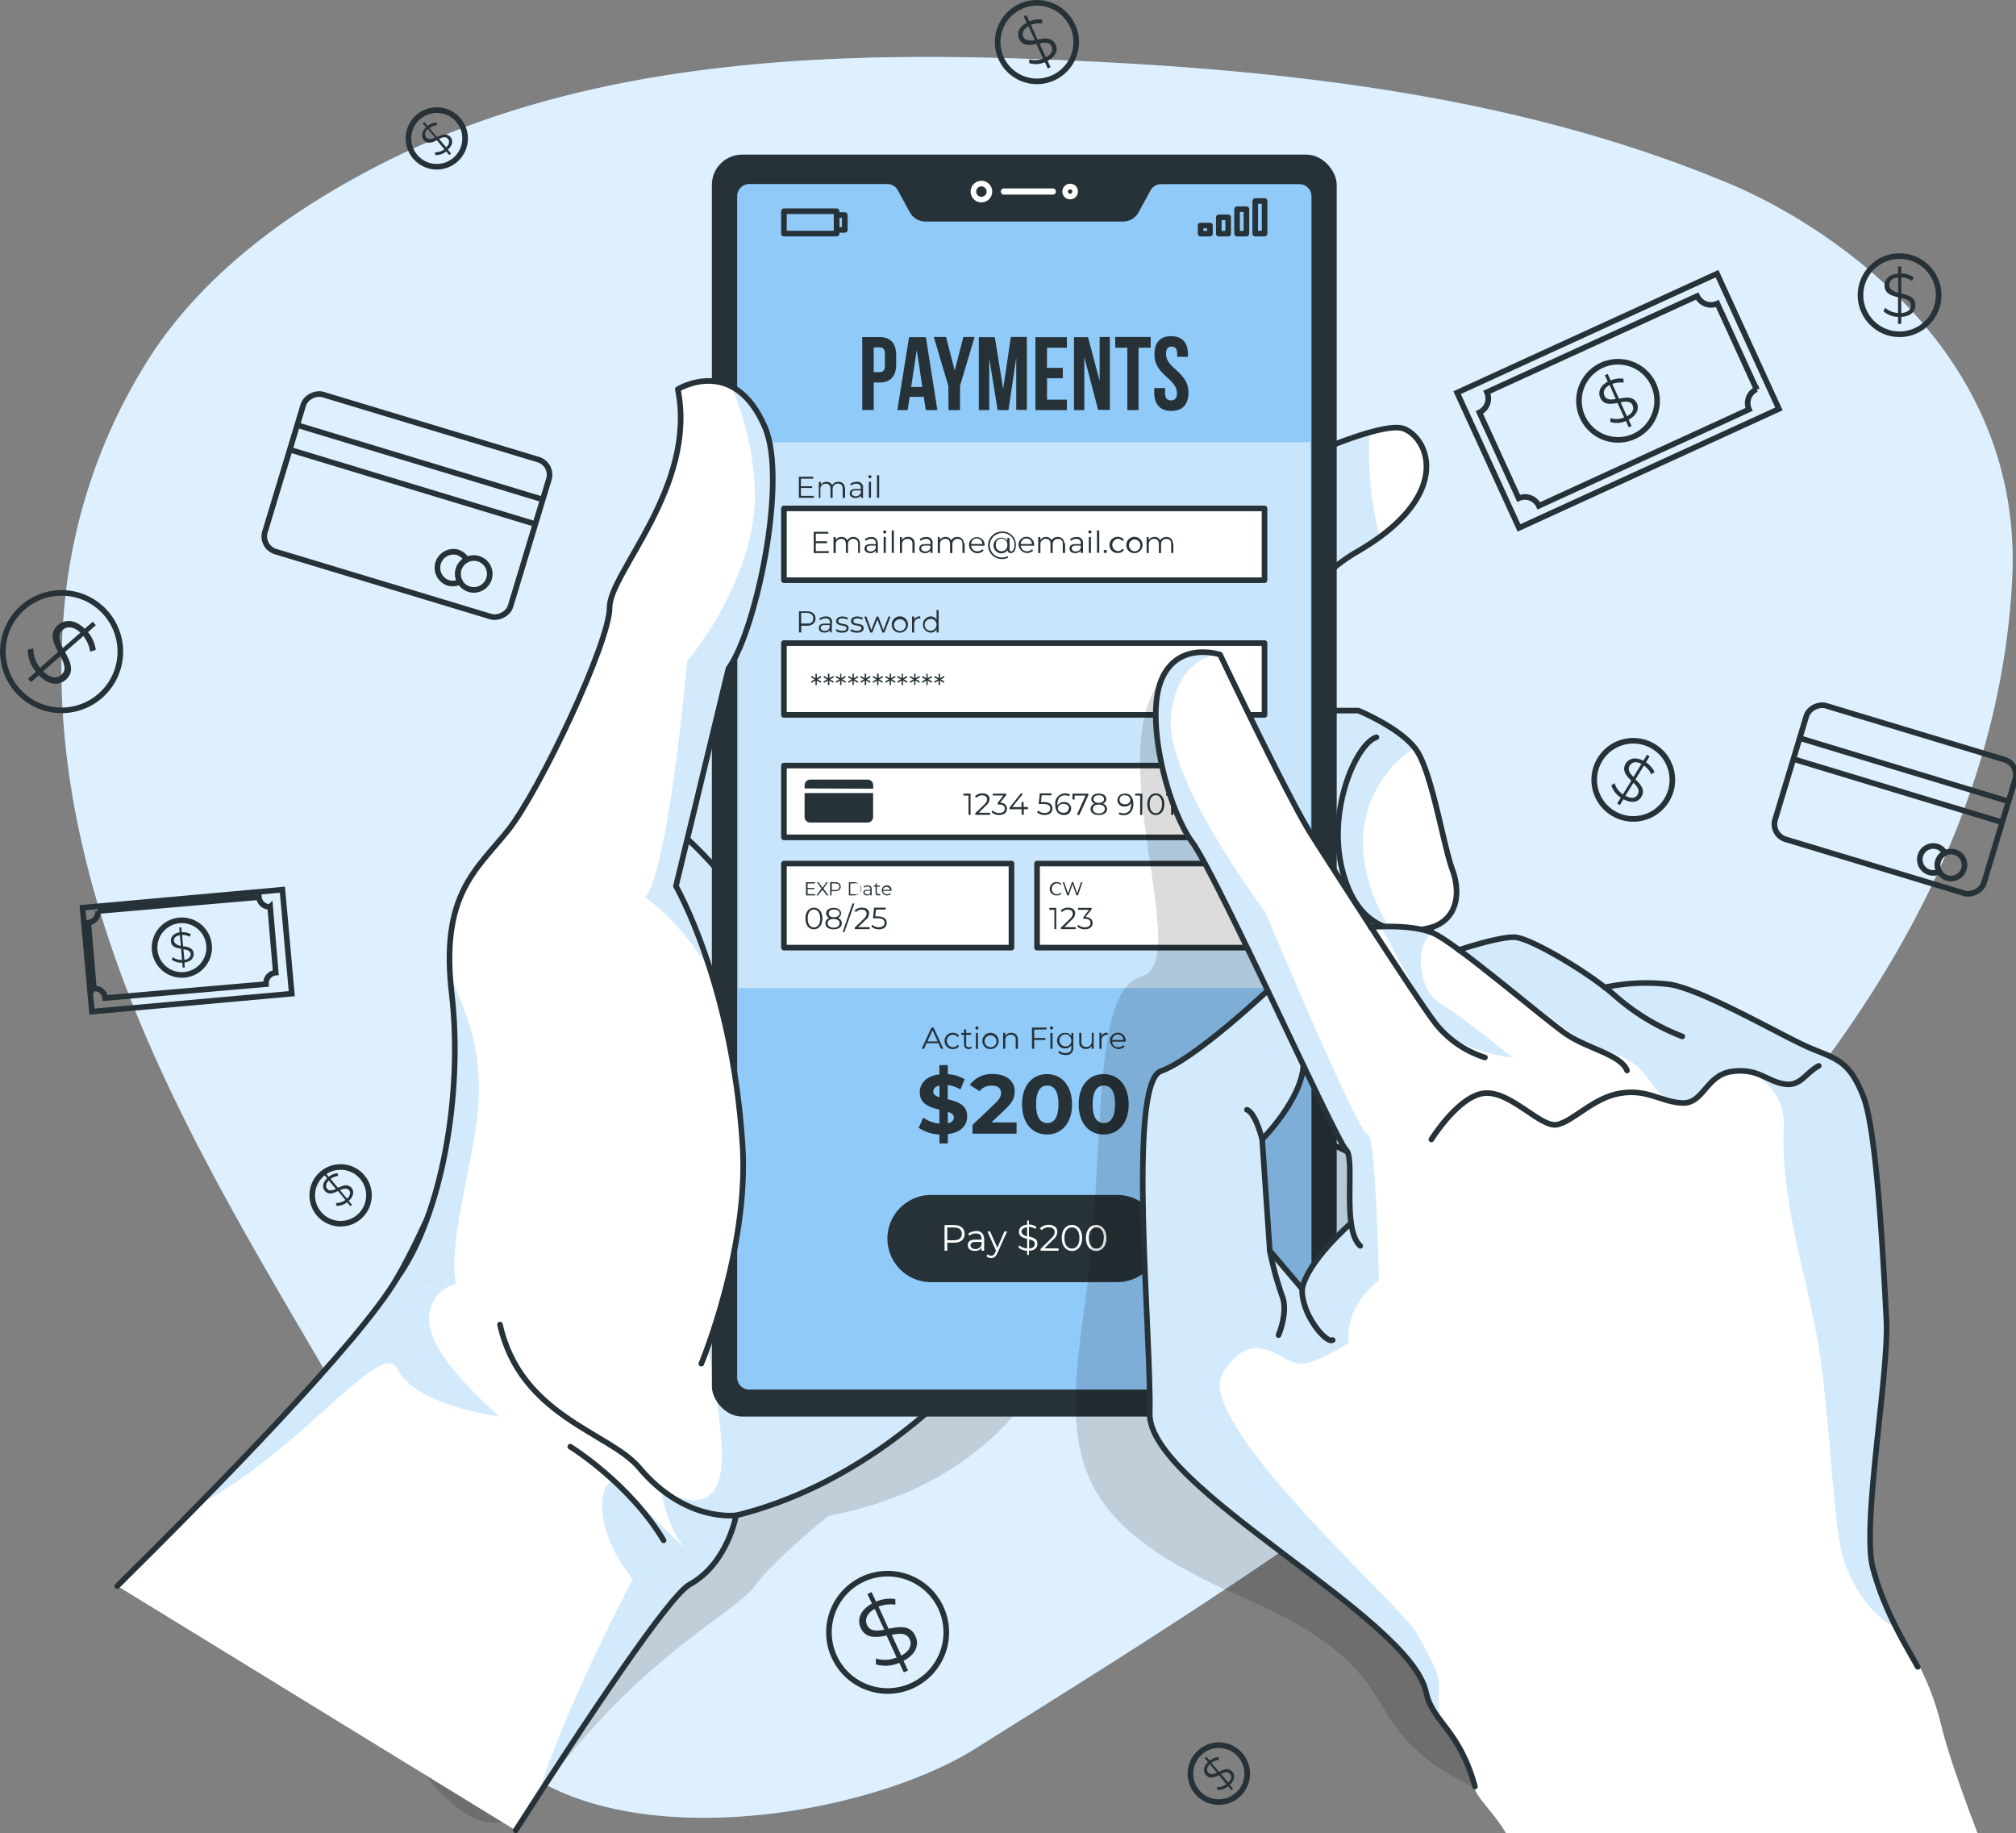 <?xml version="1.0" encoding="UTF-8"?> <svg xmlns="http://www.w3.org/2000/svg" viewBox="0 0 359.46 326.86"><rect x="0" y="0" width="359.46" height="326.86" fill="#808080" stroke="none"/><defs><style>.cls-1,.cls-15,.cls-17{fill:#90caf9;}.cls-14,.cls-19,.cls-2,.cls-20{fill:#fff;}.cls-13,.cls-15,.cls-19,.cls-2{isolation:isolate;}.cls-2{opacity:0.7;}.cls-10,.cls-11,.cls-12,.cls-16,.cls-18,.cls-3,.cls-4,.cls-5,.cls-6,.cls-7,.cls-9{fill:none;}.cls-10,.cls-11,.cls-12,.cls-16,.cls-17,.cls-20,.cls-3,.cls-4,.cls-5,.cls-6,.cls-7,.cls-9{stroke:#263238;}.cls-3{stroke-miterlimit:10.03;stroke-width:1px;}.cls-18,.cls-4{stroke-miterlimit:10;}.cls-5{stroke-miterlimit:10;}.cls-6{stroke-miterlimit:10;}.cls-7{stroke-miterlimit:10;}.cls-8{fill:#263238;}.cls-9{stroke-miterlimit:10.04;stroke-width:1px;}.cls-10{stroke-miterlimit:10;}.cls-11{stroke-miterlimit:10.01;stroke-width:1px;}.cls-12{stroke-miterlimit:10;}.cls-13{fill-opacity:0.7;opacity:0.2;}.cls-15{opacity:0.4;}.cls-16,.cls-17,.cls-20{stroke-linecap:round;stroke-linejoin:round;}.cls-18{stroke:#fff;}.cls-19{opacity:0.5;}</style></defs><g id="Capa_2" data-name="Capa 2"><g id="Capa_1-2" data-name="Capa 1"><g id="freepik--background-simple--inject-290"><path class="cls-1" d="M88.61,311.71c18.9,20,65.29,12.65,85.39,0,65.26-41,179.59-109.35,184.77-208.32,2.2-42.06-34.9-64.16-50.39-70.63-37.2-15.57-78-20.24-118.36-22-42.09-1.88-87.28-.42-125.16,20.12C50.49,38.62,37,48.62,27.67,62.23a99.17,99.17,0,0,0-16.28,47C9.08,136,16.29,162.9,27.21,187.51S52.67,234.92,66,258.3C74.75,273.53,72.72,294.91,88.61,311.71Z"></path><path class="cls-2" d="M88.61,311.71c18.9,20,65.29,12.65,85.39,0,65.26-41,179.59-109.35,184.77-208.32,2.2-42.06-34.9-64.16-50.39-70.63-37.2-15.57-78-20.24-118.36-22-42.09-1.88-87.28-.42-125.16,20.12C50.49,38.62,37,48.62,27.67,62.23a99.17,99.17,0,0,0-16.28,47C9.08,136,16.29,162.9,27.21,187.51S52.67,234.92,66,258.3C74.75,273.53,72.72,294.91,88.61,311.71Z"></path></g><g id="freepik--Graphics--inject-290"><rect class="cls-3" x="57.93" y="67.27" width="29.25" height="45.75" rx="2.82" transform="translate(-34.72 133.53) rotate(-73.19)"></rect><line class="cls-4" x1="52.72" y1="75.71" x2="96.37" y2="88.94"></line><line class="cls-4" x1="51.39" y1="80.09" x2="95.05" y2="93.32"></line><path class="cls-4" d="M81.76,101.51a2.89,2.89,0,0,0,.25,2.23,2.91,2.91,0,0,1-2.11.18,2.85,2.85,0,0,1,1.65-5.45A2.87,2.87,0,0,1,83.2,99.8,2.88,2.88,0,0,0,81.76,101.51Z"></path><path class="cls-4" d="M87.2,103.16a2.84,2.84,0,1,1-1.89-3.54h0A2.83,2.83,0,0,1,87.2,103.16Z"></path><rect class="cls-5" x="325.09" y="124.17" width="24.81" height="38.8" rx="2.81" transform="matrix(0.29, -0.96, 0.96, 0.29, 102.21, 424.91)"></rect><line class="cls-4" x1="320.85" y1="131.59" x2="357.98" y2="142.84"></line><line class="cls-4" x1="319.72" y1="135.32" x2="356.85" y2="146.57"></line><path class="cls-4" d="M345.55,153.51a2.44,2.44,0,0,0,.21,1.89,2.4,2.4,0,1,1-2.1-4.32,2.36,2.36,0,0,1,3.12,1A2.43,2.43,0,0,0,345.55,153.51Z"></path><path class="cls-4" d="M350.17,154.94a2.4,2.4,0,1,1-1.6-3,2.4,2.4,0,0,1,1.6,3Z"></path><rect class="cls-6" x="263.01" y="58.2" width="50.97" height="26.52" transform="translate(-3.56 126.58) rotate(-24.6)"></rect><path class="cls-4" d="M313.21,69.44l-7-15.32a2.73,2.73,0,0,1-3.6-1.34L265.12,69.93a2.73,2.73,0,0,1-1.34,3.61l7,15.31a2.73,2.73,0,0,1,3.6,1.34h0L311.86,73a2.72,2.72,0,0,1,1.34-3.6Z"></path><circle class="cls-7" cx="288.5" cy="71.46" r="6.97" transform="translate(16.18 190.54) rotate(-37.53)"></circle><path class="cls-8" d="M290.39,74.83l.52,1.14-.49.22-.52-1.12a4,4,0,0,1-2.77.18v-.7a3.59,3.59,0,0,0,2.46-.12l-1.18-2.59c-1.21.23-2.47.41-3.07-.91-.43-.94-.13-2.08,1.33-2.89l-.52-1.14.5-.23.54,1.17a4.18,4.18,0,0,1,2.29-.31v.7a4,4,0,0,0-2,.23l1.2,2.63c1.25-.25,2.57-.48,3.21.85C292.26,72.86,291.91,74,290.39,74.83Zm-2.29-3.69L287,68.64c-1,.55-1.21,1.29-.92,1.91.34.78,1.14.75,2,.59Zm3,1.13c-.35-.8-1.2-.72-2.14-.54l1.12,2.48c1.09-.58,1.3-1.31,1-1.94Z"></path><rect class="cls-9" x="15.49" y="160.2" width="35.78" height="18.61" transform="translate(-15.06 3.67) rotate(-5.14)"></rect><path class="cls-4" d="M49.17,173.42l-1-11.73a1.9,1.9,0,0,1-2-1.73l-28.7,2.48a1.92,1.92,0,0,1-1.73,2.06l1,11.73a1.89,1.89,0,0,1,2,1.72h0l28.69-2.48A1.92,1.92,0,0,1,49.17,173.42Z"></path><path class="cls-4" d="M37.28,168.54A4.87,4.87,0,1,1,32,164.11h0a4.86,4.86,0,0,1,5.27,4.42Z"></path><path class="cls-8" d="M32.88,171.63l.07.88h-.38l-.08-.87a2.82,2.82,0,0,1-1.86-.53l.17-.45a2.63,2.63,0,0,0,1.65.49l-.16-2c-.86-.13-1.73-.31-1.81-1.31-.07-.73.4-1.41,1.55-1.61l-.07-.87h.37l.08.86a3,3,0,0,1,1.6.34l-.16.46a2.86,2.86,0,0,0-1.38-.32l.17,2c.87.13,1.8.3,1.89,1.31C34.58,170.78,34.07,171.46,32.88,171.63Zm-.64-3-.17-1.89c-.8.13-1.09.56-1.05,1S31.6,168.56,32.24,168.66ZM34,170.12c-.06-.6-.63-.8-1.29-.86l.16,1.89C33.66,171,34,170.6,34,170.12Z"></path><circle class="cls-4" cx="338.7" cy="52.63" r="6.97"></circle><path class="cls-8" d="M339,56.5v1.25h-.57V56.5a4.1,4.1,0,0,1-2.61-1l.32-.62a3.76,3.76,0,0,0,2.29.92V53c-1.2-.3-2.41-.67-2.41-2.11,0-1,.76-2,2.41-2.07V47.51H339v1.24a4.32,4.32,0,0,1,2.21.68l-.27.65a4,4,0,0,0-1.94-.64v2.89c1.23.29,2.52.64,2.52,2.1C341.54,55.48,340.74,56.4,339,56.5Zm-.54-4.32V49.47c-1.12.09-1.6.67-1.6,1.36s.7,1.13,1.57,1.35Zm2.27,2.29c0-.86-.8-1.15-1.73-1.38v2.73C340.21,55.72,340.74,55.17,340.74,54.47Z"></path><circle class="cls-10" cx="291.22" cy="139.05" r="6.97" transform="translate(-24.13 70.5) rotate(-13.26)"></circle><path class="cls-8" d="M289.46,142.5l-.64,1.06-.47-.29.65-1.06a4.05,4.05,0,0,1-1.7-2.2l.59-.37a3.7,3.7,0,0,0,1.47,2l1.5-2.44c-.87-.87-1.71-1.83-1-3.05.55-.89,1.66-1.27,3.15-.51l.66-1.07.46.29-.65,1.06a4.26,4.26,0,0,1,1.53,1.73l-.57.41a4,4,0,0,0-1.32-1.56l-1.51,2.46c.9.9,1.82,1.87,1.05,3.11C292.15,143,291,143.31,289.46,142.5Zm1.81-4,1.41-2.31c-1-.51-1.73-.28-2.09.3-.43.75,0,1.39.68,2.05Zm.73,3.14c.45-.73-.07-1.39-.75-2.08l-1.43,2.32c1.07.59,1.81.43,2.17-.2Z"></path><path class="cls-4" d="M191.25,4.58A7,7,0,1,1,182,1.13a7,7,0,0,1,9.24,3.45Z"></path><path class="cls-8" d="M186.8,10.85l.52,1.13-.49.24-.53-1.13a4.09,4.09,0,0,1-2.78.17v-.69a3.71,3.71,0,0,0,2.46-.12l-1.19-2.61c-1.21.24-2.47.4-3.07-.9-.43-1-.13-2.08,1.33-2.89l-.52-1.15.49-.22.52,1.13a4.29,4.29,0,0,1,2.29-.31v.7a4,4,0,0,0-2,.23L185,7.06c1.24-.25,2.56-.46,3.2.86C188.7,8.88,188.33,10,186.8,10.85Zm-2.29-3.69-1.13-2.48c-1,.55-1.2,1.29-.91,1.91S183.61,7.32,184.51,7.16Zm3,1.12c-.36-.8-1.2-.71-2.15-.53l1.13,2.47c1.05-.57,1.31-1.29,1-1.94Z"></path><path class="cls-4" d="M167.78,286.7a10.46,10.46,0,1,1-13.86-5.17,10.46,10.46,0,0,1,13.86,5.17Z"></path><path class="cls-8" d="M161.1,296.13l.8,1.71-.75.34-.8-1.7a6.11,6.11,0,0,1-4.17.28l0-1.05a5.5,5.5,0,0,0,3.69-.18l-1.78-3.91c-1.82.35-3.72.6-4.62-1.36-.65-1.42-.19-3.13,2-4.35l-.81-1.7.74-.35.8,1.7a6.47,6.47,0,0,1,3.45-.45v1a6,6,0,0,0-3,.35l1.79,3.94c1.87-.37,3.86-.7,4.77,1.29C163.92,293.18,163.4,294.92,161.1,296.13Zm-3.43-5.55-1.7-3.71c-1.47.8-1.8,1.93-1.37,2.87C155.12,290.87,156.3,290.83,157.67,290.58Zm4.53,1.71c-.53-1.18-1.81-1.08-3.2-.8l1.7,3.71C162.28,294.33,162.64,293.24,162.2,292.29Z"></path><path class="cls-4" d="M17.87,124.07a10.47,10.47,0,1,1,1-14.77,10.46,10.46,0,0,1-1,14.77Z"></path><path class="cls-8" d="M6.93,120.39l-1.4,1.24L5,121l1.4-1.22a6.21,6.21,0,0,1-1.46-3.93l1-.25a5.61,5.61,0,0,0,1.21,3.47l3.21-2.83c-.86-1.64-1.65-3.39,0-4.81,1.18-1,2.94-1.08,4.74.67l1.45-1.24.54.61-1.4,1.24a6.37,6.37,0,0,1,1.39,3.16l-1,.33a6.16,6.16,0,0,0-1.21-2.81l-3.26,2.86c.89,1.67,1.78,3.48.14,4.93C10.55,122.23,8.74,122.28,6.93,120.39Zm4.33-4.89,3.07-2.7c-1.22-1.16-2.41-1.16-3.14-.48-1,.82-.58,2,0,3.18Zm-.33,4.81c1-.85.52-2-.15-3.33l-3.07,2.7c1.26,1.29,2.43,1.34,3.23.65Z"></path><circle class="cls-11" cx="60.73" cy="213.13" r="5.06"></circle><path class="cls-8" d="M62.18,214.11l.58.7-.3.25-.57-.69A3,3,0,0,1,60,215l-.11-.5a2.75,2.75,0,0,0,1.7-.55l-1.33-1.6c-.8.4-1.65.76-2.32,0-.48-.57-.48-1.43.38-2.28l-.58-.69.3-.25.58.69a3.06,3.06,0,0,1,1.54-.65l.15.48a3.05,3.05,0,0,0-1.37.55l1.34,1.6c.8-.41,1.7-.8,2.4,0C63.14,212.37,63.12,213.26,62.18,214.11ZM59.89,212l-1.26-1.52c-.58.58-.59,1.13-.27,1.52S59.29,212.25,59.89,212Zm2.33.21c-.4-.47-1-.27-1.6,0l1.27,1.52c.61-.61.66-1.17.33-1.57Z"></path><path class="cls-4" d="M221.2,313a5.06,5.06,0,1,1-7.12-.64A5,5,0,0,1,221.2,313Z"></path><path class="cls-8" d="M219.28,318.24l.58.7-.3.24-.58-.68a3,3,0,0,1-1.9.65l-.11-.49a2.64,2.64,0,0,0,1.69-.55l-1.33-1.6c-.8.39-1.65.75-2.32-.05-.49-.57-.49-1.43.38-2.28l-.58-.7.31-.25.57.69a3.15,3.15,0,0,1,1.55-.65l.14.49a2.92,2.92,0,0,0-1.38.55l1.35,1.6c.8-.41,1.71-.8,2.4,0C220.22,316.5,220.2,317.38,219.28,318.24Zm-2.3-2.18-1.26-1.51c-.59.57-.6,1.13-.28,1.51S216.37,316.37,217,316.06Zm2.32.23c-.4-.48-1-.28-1.6,0L219,317.8c.62-.55.66-1.11.33-1.49Z"></path><circle class="cls-12" cx="77.88" cy="24.68" r="5.05"></circle><path class="cls-8" d="M79.86,26.69l.57.7-.3.25L79.55,27a2.93,2.93,0,0,1-1.9.66l-.12-.5a2.72,2.72,0,0,0,1.7-.54L77.9,25c-.8.4-1.65.76-2.32,0-.48-.58-.49-1.44.39-2.29l-.59-.69.3-.25.58.69a3.06,3.06,0,0,1,1.55-.65l.14.48a3.15,3.15,0,0,0-1.37.55l1.34,1.6c.8-.4,1.7-.8,2.4,0C80.79,25,80.77,25.84,79.86,26.69Zm-2.31-2.15L76.29,23c-.58.58-.6,1.13-.28,1.52S76.94,24.83,77.55,24.54Zm2.33.22c-.4-.48-1-.28-1.6,0l1.26,1.51C80.16,25.71,80.2,25.15,79.88,24.76Z"></path></g><g id="freepik--Device--inject-290"><path class="cls-13" d="M191.75,231.83s-6.17,31.34-44,38.44c0,0-9.89,7.88-13.18,12.55s-20.82,12.61-38.67,37.37-44.45-53.87-44.45-53.87L110.17,190Z"></path><path class="cls-14" d="M225.41,84.71s20.41-10,24.91-8.26,8.8,12-8.37,21.94-12,28.31-12,28.31h12.25s7.35,3,10.21,6.85,4.9,17,6.53,21.44.8,8.91-3.67,10.36c0,0-2.86,12.46-2.05,18s.41,9.08-4.9,9.76a9.27,9.27,0,0,1-10.17-8.26,10.74,10.74,0,0,1,0-1.5L234,198.13l2.86,5.69a37,37,0,0,1,11,6.67c5.71,4.9,11.43,6.24,9.8,11.7s-4.9,11.35-22.06,4.53-31.44-33.63-31.44-33.63L193.86,99.61Z"></path><path class="cls-15" d="M246.9,138.41c-9.26,12.62,1,27.15,1,27.15s-6.4,3.58-6.59,12.69c-.07,3.79.88,9.08,2,14a9.19,9.19,0,0,1-5.24-8.9L234,198.13l2.86,5.68a35.06,35.06,0,0,1,8.42,4.63c-2.53,5.83-3.31,13-3.09,20.47a56.07,56.07,0,0,1-6.56-2.19c-17.15-6.83-31.44-33.63-31.44-33.63L193.86,99.6l31.55-14.89s11.15-5.45,18.79-7.6A61.66,61.66,0,0,0,246,95.76,43.31,43.31,0,0,1,242,98.39c-17.15,9.89-12,28.31-12,28.31h12.26s7,2.86,10,6.56A20.17,20.17,0,0,0,246.9,138.41Z"></path><path class="cls-14" d="M193.5,216.77s-22.21,43.55-62.24,53.43c0,0-1.53,8.62-8.31,12.32-3.62,2-18.22,23.85-31,43.83l-71-43.56c4.37-4.32,9.35-9.3,14.41-14.5,14.82-15.1,30.62-32,35.46-40.41,4.32-7.44,9.79-20.37,14.56-32.51,6.1-15.54,11.06-29.81,11.06-29.81l23.67-26.31,37.21-41.37,1.6,5.29Z"></path><path class="cls-15" d="M157.3,97.88l36.2,118.89s-22.21,43.55-62.24,53.43c0,0-1.53,8.62-8.31,12.32-3.25,1.77-15.35,19.58-27,37.63,4.34-14.89,16.9-38.63,16.9-38.63-8.06-9.55-5.71-19.62-2.48-16.75s11.33,10.92,11.85,11.42c-3.57-4.19-4.39-10.77-4.39-10.77s10,6.65,10.8-4-6-36.67-6-36.67l-17.85-68.43Z"></path><path class="cls-16" d="M193.86,99.61l31.55-14.9s20.41-10,24.91-8.26,8.8,12-8.37,21.94-12,28.31-12,28.31h12.25s7.35,3,10.21,6.85,4.9,17,6.53,21.44.8,8.91-3.67,10.36c0,0-2.86,12.46-2.05,18s.41,9.08-4.9,9.76a9.27,9.27,0,0,1-10.17-8.26,10.74,10.74,0,0,1,0-1.5L234,198.13l2.86,5.69a37,37,0,0,1,11,6.67c5.71,4.9,11.43,6.24,9.8,11.7s-4.9,11.35-22.06,4.53-31.44-33.63-31.44-33.63"></path><path class="cls-16" d="M255.22,165.35c-6.13,1.66-13.27.43-15.93-10.41s2.66-22.42,6.13-23.49"></path><path class="cls-16" d="M238.06,183.33s-.4-13.94,4.71-17.38"></path><path class="cls-15" d="M89.11,252.57s-15-1.86-18.31-8.56c-2.76-5.54-17.74,15.22-35.46,24.28,14.82-15.1,30.62-32,35.46-40.41,4.32-7.44,9.79-20.37,14.56-32.51h0c-.24,10.07-5.61,25.49-4.08,33.52a6.45,6.45,0,0,0-4.6,7.8C77.82,243.07,89.11,252.57,89.11,252.57Z"></path><path class="cls-16" d="M193.5,216.77s-22.21,43.55-62.25,53.43c0,0-1.52,8.62-8.3,12.32-3.62,2-18.21,23.85-31,43.83"></path><path class="cls-16" d="M20.9,282.79c17.1-16.9,43.39-43.7,49.9-54.91,9.85-16.95,25.62-62.32,25.62-62.32l60.86-67.68"></path><path class="cls-16" d="M122.55,149.57s9.35,8.37,12,16"></path><rect class="cls-8" x="126.93" y="27.57" width="111.41" height="225" rx="5.39"></rect><path class="cls-17" d="M204.71,33.7l-2.13,3.9A2.66,2.66,0,0,1,200.25,39H165a2.71,2.71,0,0,1-2.34-1.39l-2.12-3.9a2.65,2.65,0,0,0-2.34-1.4H133.6A2.68,2.68,0,0,0,130.94,35h0V245.6a2.66,2.66,0,0,0,2.66,2.66h98.06a2.66,2.66,0,0,0,2.68-2.65h0V35a2.66,2.66,0,0,0-2.66-2.67H207.06A2.67,2.67,0,0,0,204.71,33.7Z"></path><circle class="cls-18" cx="174.99" cy="34.16" r="1.43"></circle><path class="cls-18" d="M191.7,34.16a.89.89,0,1,1-.89-.9.88.88,0,0,1,.89.9Z"></path><path class="cls-14" d="M187.72,33.6H179a.55.55,0,0,0-.55.55h0a.55.55,0,0,0,.55.55h8.72a.55.55,0,0,0,.55-.55h0a.55.55,0,0,0-.55-.56Z"></path><rect class="cls-16" x="139.78" y="37.66" width="9.39" height="3.99"></rect><rect class="cls-16" x="149.17" y="38.34" width="1.46" height="2.65"></rect><rect class="cls-16" x="214.07" y="40.21" width="1.67" height="1.45"></rect><rect class="cls-16" x="217.32" y="38.75" width="1.67" height="2.91"></rect><rect class="cls-16" x="220.57" y="37.3" width="1.67" height="4.36"></rect><rect class="cls-16" x="223.81" y="35.84" width="1.67" height="5.81"></rect><rect class="cls-19" x="131.61" y="78.85" width="102.04" height="97.33"></rect><path class="cls-8" d="M159.79,63.31V65c0,2.09-1,3.2-3,3.2h-1v4.9h-2.05v-13h3C158.79,60.08,159.79,61.22,159.79,63.31Zm-4-1.36v4.41h1c.65,0,1-.29,1-1.22v-2c0-.92-.35-1.22-1-1.22Z"></path><path class="cls-8" d="M167.14,73.12h-2.07l-.36-2.36H162.2l-.36,2.36H160l2.09-13h3ZM162.46,69h2l-1-6.59h0Z"></path><path class="cls-8" d="M169.09,68.8l-2.59-8.72h2.18l1.55,6h0l1.54-6h2l-2.59,8.72v4.32h-2.05Z"></path><path class="cls-8" d="M178.87,69.34h0l1.37-9.26h2.85v13H181.2V63.78h0l-1.38,9.34h-1.94l-1.49-9.22h0v9.22h-1.86v-13h2.85Z"></path><path class="cls-8" d="M186.67,65.58h2.83v1.86h-2.81v3.82h3.54v1.86h-5.61v-13h5.61V62h-3.54Z"></path><path class="cls-8" d="M193.34,63.68h0v9.44h-1.84v-13H194l2.07,7.81h0V60.08h1.82v13h-2.09Z"></path><path class="cls-8" d="M198.84,60.08h6.33V62H203V73.12h-2V62h-2.14Z"></path><path class="cls-8" d="M208.82,59.94c2,0,3,1.19,3,3.27v.41H209.9v-.53c0-.94-.37-1.29-1-1.29s-1,.35-1,1.29.41,1.65,1.75,2.82c1.71,1.52,2.26,2.59,2.26,4.08,0,2.09-1.05,3.28-3.06,3.28s-3.05-1.19-3.05-3.28v-.8h1.94v.94c0,.92.4,1.26,1.05,1.26s1.07-.34,1.07-1.26-.41-1.66-1.76-2.84c-1.71-1.5-2.25-2.59-2.25-4.08C205.8,61.13,206.83,59.94,208.82,59.94Z"></path><rect class="cls-20" x="139.78" y="90.65" width="85.69" height="12.8"></rect><rect class="cls-20" x="139.78" y="114.66" width="85.69" height="12.8"></rect><rect class="cls-20" x="139.78" y="136.5" width="85.69" height="12.8"></rect><rect class="cls-20" x="139.78" y="153.97" width="40.57" height="14.99"></rect><rect class="cls-20" x="184.91" y="153.97" width="40.57" height="14.99"></rect><path class="cls-8" d="M145.12,88.41v.35h-2.68V85H145v.35h-2.19v1.35h2V87h-2v1.41Z"></path><path class="cls-8" d="M150.68,87.11v1.65h-.42v-1.6c0-.6-.3-.92-.8-.92a.92.92,0,0,0-1,.88.85.85,0,0,0,0,.16v1.49h-.38V87.16c0-.6-.31-.91-.8-.91a.92.92,0,0,0-1,.88v1.64H146V85.93h.37v.52a1.13,1.13,0,0,1,1-.54,1,1,0,0,1,1,.6,1.24,1.24,0,0,1,1.12-.6,1.07,1.07,0,0,1,1.15,1A1.41,1.41,0,0,1,150.68,87.11Z"></path><path class="cls-8" d="M153.88,87v1.76h-.37v-.44a1.1,1.1,0,0,1-1,.47c-.64,0-1-.34-1-.8s.28-.8,1.1-.8h.88V87c0-.49-.28-.75-.8-.75a1.39,1.39,0,0,0-.95.34l-.17-.29a1.87,1.87,0,0,1,1.16-.39,1,1,0,0,1,1.16.84A1.93,1.93,0,0,1,153.88,87Zm-.39.91v-.47h-.89c-.56,0-.73.21-.73.51s.26.54.72.54a.93.93,0,0,0,.88-.58Z"></path><path class="cls-8" d="M154.83,85a.28.28,0,0,1,.28-.27.27.27,0,0,1,0,.54h0A.28.28,0,0,1,154.83,85Zm.09.9h.38v2.84h-.38Z"></path><path class="cls-8" d="M156.37,84.75h.39v4h-.39Z"></path><path class="cls-8" d="M147.77,98.26v.35h-2.68V94.82h2.6v.34h-2.23v1.35h2v.34h-2v1.41Z"></path><path class="cls-8" d="M153.33,96.94v1.65H153V97c0-.6-.31-.91-.8-.91a.9.9,0,0,0-1,.86V98.6h-.38V97c0-.6-.3-.92-.8-.92a.93.93,0,0,0-1,.87.86.86,0,0,0,0,.16v1.5h-.4V95.76H149v.52a1.17,1.17,0,0,1,1.05-.54,1,1,0,0,1,1,.6,1.26,1.26,0,0,1,1.13-.6,1.07,1.07,0,0,1,1.12,1A1.09,1.09,0,0,1,153.33,96.94Z"></path><path class="cls-8" d="M156.52,96.83v1.76h-.37v-.44a1.08,1.08,0,0,1-1,.47c-.64,0-1-.34-1-.81s.29-.8,1.11-.8h.9v-.16a.7.7,0,0,0-.8-.76,1.49,1.49,0,0,0-1,.34l-.17-.29a1.74,1.74,0,0,1,1.16-.38,1,1,0,0,1,1.13.87A1.27,1.27,0,0,1,156.52,96.83Zm-.38.9v-.46h-.89c-.56,0-.73.22-.73.51s.26.54.72.54a.91.91,0,0,0,.9-.59Z"></path><path class="cls-8" d="M157.47,94.84a.28.28,0,0,1,.28-.27.28.28,0,0,1,.28.27h0a.28.28,0,0,1-.56,0Zm.09.9h.38v2.85h-.38Z"></path><path class="cls-8" d="M159,94.57h.38v4H159Z"></path><path class="cls-8" d="M163.08,96.94v1.65h-.39V97a.8.8,0,0,0-.68-.91.48.48,0,0,0-.17,0,.92.92,0,0,0-1,.85V98.6h-.38V95.75h.37v.53a1.2,1.2,0,0,1,1.08-.55,1.09,1.09,0,0,1,1.17,1A1.47,1.47,0,0,1,163.08,96.94Z"></path><path class="cls-8" d="M166.28,96.83v1.76h-.37v-.44a1.08,1.08,0,0,1-1,.47c-.64,0-1-.34-1-.81s.28-.8,1.1-.8h.91v-.16a.71.71,0,0,0-.81-.76,1.47,1.47,0,0,0-.94.34l-.18-.29a1.74,1.74,0,0,1,1.16-.38,1,1,0,0,1,1.14.86A1.48,1.48,0,0,1,166.28,96.83Zm-.38.9v-.46H165c-.56,0-.74.22-.74.51s.26.54.72.54a.9.9,0,0,0,.91-.59Z"></path><path class="cls-8" d="M172,96.94v1.65h-.39V97c0-.6-.3-.91-.8-.91a.91.91,0,0,0-1,.86.86.86,0,0,0,0,.16v1.5h-.41V97c0-.6-.3-.92-.8-.92a.93.93,0,0,0-1,.87.86.86,0,0,0,0,.16v1.5h-.39V95.76h.37v.52a1.17,1.17,0,0,1,1-.54,1,1,0,0,1,1,.6,1.26,1.26,0,0,1,1.13-.6,1.07,1.07,0,0,1,1.13,1A.61.61,0,0,1,172,96.94Z"></path><path class="cls-8" d="M175.56,97.29h-2.4a1.05,1.05,0,0,0,1.13,1,1.14,1.14,0,0,0,.87-.37l.22.24a1.5,1.5,0,0,1-2.13.06,1.52,1.52,0,0,1-.47-1,1.37,1.37,0,0,1,1.3-1.44h.09A1.34,1.34,0,0,1,175.55,97a.48.48,0,0,1,0,.12S175.56,97.25,175.56,97.29Zm-2.4-.29h2a1,1,0,0,0-2,0Z"></path><path class="cls-8" d="M181.13,97.16c0,.92-.34,1.46-.9,1.46a.59.59,0,0,1-.61-.55v0a1.22,1.22,0,0,1-1.08.59,1.4,1.4,0,0,1-1.39-1.4,1.39,1.39,0,0,1,1.39-1.39,1.2,1.2,0,0,1,1.07.57v-.54H180v2c0,.3.16.42.34.42s.54-.42.54-1.15a2.05,2.05,0,0,0-2-2.12.74.74,0,0,0-.21,0,2.18,2.18,0,0,0,0,4.36h0a2.51,2.51,0,0,0,1-.24l.09.26a2.62,2.62,0,0,1-1.13.25,2.45,2.45,0,1,1,0-4.9h0a2.34,2.34,0,0,1,2.5,2.16Zm-1.52,0a1,1,0,1,0-2.06-.18v.18a1,1,0,0,0,2.06.19A.61.61,0,0,0,179.61,97.21Z"></path><path class="cls-8" d="M184.42,97.29H182a1.07,1.07,0,0,0,1.12,1h0a1.12,1.12,0,0,0,.88-.38l.21.25a1.49,1.49,0,0,1-2.12,0,1.46,1.46,0,0,1-.47-1,1.37,1.37,0,0,1,1.29-1.44h.1a1.35,1.35,0,0,1,1.38,1.33v.12A.71.71,0,0,1,184.42,97.29ZM182,97h2a1,1,0,1,0-2,0Z"></path><path class="cls-8" d="M189.91,96.94v1.65h-.41V97c0-.6-.3-.91-.8-.91a.91.91,0,0,0-1,.86.86.86,0,0,0,0,.16v1.5h-.39V97c0-.6-.3-.92-.8-.92a.93.93,0,0,0-1,.87.86.86,0,0,0,0,.16v1.5h-.39V95.76h.37v.52a1.17,1.17,0,0,1,1-.54,1,1,0,0,1,1,.6,1.24,1.24,0,0,1,1.12-.6,1.07,1.07,0,0,1,1.14,1A.67.67,0,0,1,189.91,96.94Z"></path><path class="cls-8" d="M193.1,96.83v1.76h-.4v-.44a1.07,1.07,0,0,1-1,.47c-.65,0-1-.34-1-.81s.28-.8,1.09-.8h.92v-.16a.7.7,0,0,0-.8-.76,1.47,1.47,0,0,0-.94.34l-.18-.29a1.74,1.74,0,0,1,1.16-.38,1,1,0,0,1,1.15.85A1.62,1.62,0,0,1,193.1,96.83Zm-.39.9v-.46h-.89c-.55,0-.73.22-.73.51s.26.54.72.54a.91.91,0,0,0,.89-.59Z"></path><path class="cls-8" d="M194.06,94.84a.28.28,0,0,1,.28-.28.29.29,0,0,1,.28.28.28.28,0,0,1-.28.28.27.27,0,0,1-.28-.28Zm.08.9h.38v2.85h-.38Z"></path><path class="cls-8" d="M195.59,94.57H196v4h-.39Z"></path><path class="cls-8" d="M196.8,98.32a.29.29,0,0,1,.28-.29h0a.29.29,0,0,1,.29.29.31.31,0,0,1-.29.3.29.29,0,0,1-.29-.29Z"></path><path class="cls-8" d="M197.83,97.17a1.41,1.41,0,0,1,1.36-1.45h.1a1.25,1.25,0,0,1,1.12.57l-.28.19a1,1,0,0,0-.8-.42,1.11,1.11,0,0,0-1,1.2,1.13,1.13,0,0,0,1,1,1,1,0,0,0,.8-.42l.28.19a1.25,1.25,0,0,1-1.12.57,1.41,1.41,0,0,1-1.46-1.34Z"></path><path class="cls-8" d="M200.83,97.17a1.45,1.45,0,1,1,1.45,1.45h0a1.41,1.41,0,0,1-1.45-1.36Zm2.51,0a1.08,1.08,0,0,0-1.1-1,1.07,1.07,0,0,0,.07,2.13h0a1,1,0,0,0,1-1.05Z"></path><path class="cls-8" d="M209.21,96.94v1.65h-.39V97c0-.6-.3-.91-.8-.91a.91.91,0,0,0-1,.86.86.86,0,0,0,0,.16v1.5h-.39V97c0-.6-.3-.92-.8-.92a.93.93,0,0,0-1,.87.86.86,0,0,0,0,.16v1.5h-.38V95.76h.36v.52a1.17,1.17,0,0,1,1.05-.54,1,1,0,0,1,1,.6,1.25,1.25,0,0,1,1.12-.6,1.06,1.06,0,0,1,1.12,1A1.08,1.08,0,0,1,209.21,96.94Z"></path><path class="cls-8" d="M145.77,121.13l.68.39-.12.22-.69-.39v.8h-.24v-.8l-.68.39-.13-.22.68-.39-.68-.37.13-.24.68.4v-.8h.24v.8l.69-.4.12.24Z"></path><path class="cls-8" d="M148,121.13l.68.39-.13.22-.67-.39v.8h-.26v-.8l-.67.39-.14-.22.68-.39-.68-.37.14-.24.67.4v-.8h.27v.8l.68-.4.12.24Z"></path><path class="cls-8" d="M150.17,121.13l.67.39-.13.22-.67-.39v.8h-.25v-.8l-.67.39-.13-.22.67-.39-.67-.37.13-.24.67.4v-.8H150v.8l.67-.4.13.24Z"></path><path class="cls-8" d="M152.36,121.13l.68.39-.12.22-.69-.39v.8H152v-.8l-.68.39-.13-.22.68-.39-.68-.37.13-.24.68.4v-.8h.24v.8l.69-.4.12.24Z"></path><path class="cls-8" d="M154.56,121.13l.68.39-.13.22-.67-.39v.8h-.26v-.8l-.67.39-.14-.22.68-.39-.68-.37.14-.24.67.4v-.8h.26v.8l.67-.4.13.24Z"></path><path class="cls-8" d="M156.76,121.13l.67.39-.13.22-.67-.39v.8h-.25v-.8l-.67.39-.13-.22.67-.39-.67-.37.13-.24.67.4v-.8h.29v.8l.67-.4.13.24Z"></path><path class="cls-8" d="M159,121.13l.68.39-.12.22-.69-.39v.8h-.24v-.8l-.68.39-.13-.22.68-.39-.68-.37.13-.24.68.4v-.8h.24v.8l.69-.4.12.24Z"></path><path class="cls-8" d="M161.15,121.13l.68.39-.13.22-.68-.39v.8h-.25v-.8l-.67.39-.14-.22.68-.39-.68-.37.14-.24.67.4v-.8H161v.8l.68-.4.13.24Z"></path><path class="cls-8" d="M163.35,121.13l.67.39-.13.22-.67-.39v.8H163v-.8l-.67.39-.13-.22.67-.39-.67-.37.13-.24.67.4v-.8h.25v.8l.67-.4.13.24Z"></path><path class="cls-8" d="M165.54,121.13l.68.39-.12.22-.69-.39v.8h-.24v-.8l-.68.39-.13-.22.67-.39-.67-.37.13-.24.68.4v-.8h.24v.8l.69-.4.12.24Z"></path><path class="cls-8" d="M167.74,121.13l.67.39-.12.22-.68-.39v.8h-.25v-.8l-.67.39-.14-.22.68-.39-.68-.37.14-.24.67.4v-.8h.25v.8l.68-.4.12.24Z"></path><path class="cls-8" d="M145.41,110.27c0,.8-.58,1.3-1.54,1.3h-1v1.19h-.41V109h1.42C144.83,109,145.41,109.47,145.41,110.27Zm-.4,0c0-.6-.4-1-1.16-1h-1v1.9h1C144.61,111.23,145,110.89,145,110.27Z"></path><path class="cls-8" d="M148.32,111v1.76H148v-.44a1.07,1.07,0,0,1-1,.46c-.64,0-1-.32-1-.8s.28-.8,1.1-.8h.9V111a.7.7,0,0,0-.8-.75,1.47,1.47,0,0,0-.94.34l-.18-.29a1.74,1.74,0,0,1,1.16-.38,1,1,0,0,1,1.14.86A1.48,1.48,0,0,1,148.32,111Zm-.39.9v-.46h-.87c-.55,0-.73.22-.73.51s.27.54.72.54a.9.9,0,0,0,.88-.59Z"></path><path class="cls-8" d="M149,112.46l.17-.3a1.81,1.81,0,0,0,1,.32c.54,0,.76-.19.76-.48,0-.73-1.84-.15-1.84-1.28,0-.46.4-.8,1.12-.8a2,2,0,0,1,1,.27l-.17.3a1.47,1.47,0,0,0-.84-.24c-.51,0-.73.2-.73.47,0,.8,1.84.19,1.84,1.28,0,.5-.43.8-1.18.8A1.81,1.81,0,0,1,149,112.46Z"></path><path class="cls-8" d="M151.61,112.46l.18-.3a1.71,1.71,0,0,0,1,.32c.54,0,.8-.19.8-.48,0-.73-1.85-.15-1.85-1.28,0-.46.4-.8,1.13-.8a2,2,0,0,1,1,.27l-.16.3a1.44,1.44,0,0,0-.8-.24c-.53,0-.75.2-.75.47,0,.8,1.84.19,1.84,1.28,0,.5-.43.8-1.17.8A1.92,1.92,0,0,1,151.61,112.46Z"></path><path class="cls-8" d="M158.78,109.94l-1.08,2.84h-.36l-.9-2.33-.9,2.33h-.37l-1.06-2.84h.37l.89,2.4.91-2.4h.33l.91,2.4.9-2.4Z"></path><path class="cls-8" d="M159,111.35a1.45,1.45,0,1,1,1.45,1.45h0a1.4,1.4,0,0,1-1.45-1.35Zm2.51,0a1.06,1.06,0,0,0-2.11,0h0a1.06,1.06,0,1,0,2.11,0Z"></path><path class="cls-8" d="M164.1,109.91v.36H164a.93.93,0,0,0-1,.88.91.91,0,0,0,0,.17v1.45h-.38v-2.84h.41v.55A1.06,1.06,0,0,1,164.1,109.91Z"></path><path class="cls-8" d="M167.36,108.77v4H167v-.56a1.22,1.22,0,0,1-1.09.59,1.46,1.46,0,0,1-1.34-1.56,1.44,1.44,0,0,1,1.34-1.33,1.22,1.22,0,0,1,1.08.56v-1.71Zm-.38,2.58a1,1,0,0,0-1.11-1,1.06,1.06,0,1,0,1.12,1.09.38.38,0,0,0,0-.1Z"></path><path class="cls-8" d="M173.05,141.5v3.8h-.36v-3.45h-.9v-.35Z"></path><path class="cls-8" d="M176.54,144.93v.35h-2.65V145l1.6-1.54c.42-.42.51-.68.51-.93,0-.44-.31-.72-.89-.72a1.3,1.3,0,0,0-1,.43l-.28-.24a1.74,1.74,0,0,1,1.34-.55c.8,0,1.26.4,1.26,1a1.56,1.56,0,0,1-.62,1.18l-1.29,1.27Z"></path><path class="cls-8" d="M179.54,144.19c0,.64-.46,1.12-1.38,1.12a2,2,0,0,1-1.36-.48l.19-.32a1.6,1.6,0,0,0,1.17.44c.63,0,1-.28,1-.76s-.32-.75-1-.75h-.27v-.29l1-1.31H177v-.34h2.41v.28l-1.07,1.32C179.13,143.16,179.54,143.58,179.54,144.19Z"></path><path class="cls-8" d="M183.3,144.28h-.76v1h-.38v-1H180V144l2-2.51h.43l-1.94,2.41h1.65V143h.37v.88h.76Z"></path><path class="cls-8" d="M187.65,144.16c0,.65-.45,1.15-1.38,1.15a2,2,0,0,1-1.36-.48l.19-.32a1.6,1.6,0,0,0,1.17.44c.64,0,1-.31,1-.8s-.3-.8-1.26-.8h-.81l.2-1.9h2.08v.35h-1.74l-.13,1.2h.49C187.22,143,187.65,143.5,187.65,144.16Z"></path><path class="cls-8" d="M191,144.14a1.19,1.19,0,0,1-1.2,1.18h-.1c-1,0-1.55-.7-1.55-1.89a1.79,1.79,0,0,1,2.63-1.76l-.16.31a1.43,1.43,0,0,0-.73-.17c-.8,0-1.35.52-1.35,1.55v.31a1.22,1.22,0,0,1,1.16-.65,1.16,1.16,0,0,1,1.29,1A.57.57,0,0,1,191,144.14Zm-.38,0c0-.5-.37-.8-1-.8a.88.88,0,0,0-1,.76v0c0,.42.34.81,1,.81a.81.81,0,0,0,.92-.67s0-.08,0-.12Z"></path><path class="cls-8" d="M194.06,141.5v.28l-1.6,3.52H192l1.56-3.45h-1.95v.71h-.38V141.5Z"></path><path class="cls-8" d="M197.39,144.22c0,.68-.57,1.09-1.48,1.09s-1.45-.41-1.45-1.09a.93.93,0,0,1,.73-.93.81.81,0,0,1-.6-.8c0-.62.52-1,1.32-1s1.34.38,1.34,1a.84.84,0,0,1-.61.8A1,1,0,0,1,197.39,144.22Zm-.4,0c0-.46-.4-.76-1.08-.76s-1.06.3-1.06.76.39.81,1.06.81,1.08-.32,1.08-.81Zm-1.08-1.07c.59,0,.94-.26.94-.68s-.38-.68-.94-.68-.94.26-.94.68S195.32,143.15,195.91,143.15Z"></path><path class="cls-8" d="M202.08,143.35c0,1.29-.7,2-1.74,2a1.82,1.82,0,0,1-.89-.2l.16-.32a1.34,1.34,0,0,0,.73.18c.8,0,1.34-.53,1.34-1.55a1.6,1.6,0,0,0,0-.31,1.2,1.2,0,0,1-1.15.65,1.15,1.15,0,0,1-1.28-1v-.12a1.18,1.18,0,0,1,1.19-1.17h.1C201.51,141.45,202.08,142.16,202.08,143.35Zm-.54-.75c0-.42-.34-.8-1-.8a.8.8,0,0,0-.92.66s0,.09,0,.14c0,.5.37.8,1,.8a.87.87,0,0,0,.94-.8Z"></path><path class="cls-8" d="M203.68,141.5v3.8h-.39v-3.45h-.9v-.35Z"></path><path class="cls-8" d="M204.58,143.38c0-1.21.64-1.93,1.51-1.93s1.52.72,1.52,1.93-.64,1.93-1.52,1.93S204.58,144.59,204.58,143.38Zm2.62,0c0-1-.44-1.6-1.11-1.6s-1.11.56-1.11,1.6.46,1.61,1.11,1.61S207.2,144.39,207.2,143.38Z"></path><path class="cls-8" d="M209.21,141.5v3.8h-.4v-3.45h-.89v-.35Z"></path><path class="cls-8" d="M212.58,141.5v3.8h-.39v-3.45h-.9v-.35Z"></path><path class="cls-8" d="M214.52,141.5v3.8h-.38v-3.45h-.9v-.35Z"></path><path class="cls-8" d="M218,144.93v.35h-2.65V145l1.6-1.54c.42-.42.51-.68.51-.93,0-.44-.31-.72-.89-.72a1.3,1.3,0,0,0-1,.43l-.28-.24a1.75,1.75,0,0,1,1.34-.55c.8,0,1.26.4,1.26,1a1.56,1.56,0,0,1-.62,1.18l-1.33,1.27Z"></path><path class="cls-8" d="M219.55,141.5v3.8h-.42v-3.45h-.89v-.35Z"></path><path class="cls-8" d="M155.7,140.62V140a1,1,0,0,0-1-1H144.47a1,1,0,0,0-1,1v.58Z"></path><path class="cls-8" d="M143.46,141.41v4.25a1,1,0,0,0,1,1h10.22a1,1,0,0,0,1-1v-4.25Z"></path><path class="cls-8" d="M143.61,163.76c0-1.21.63-1.92,1.51-1.92s1.52.71,1.52,1.92-.64,1.93-1.52,1.93S143.61,165,143.61,163.76Zm2.63,0c0-1-.46-1.6-1.12-1.6s-1.11.56-1.11,1.6.45,1.6,1.11,1.6,1.14-.58,1.14-1.6Z"></path><path class="cls-8" d="M150.1,164.6c0,.68-.56,1.09-1.47,1.09s-1.46-.41-1.46-1.09a1,1,0,0,1,.73-.93.85.85,0,0,1-.59-.8c0-.61.52-1,1.32-1s1.34.39,1.34,1a.86.86,0,0,1-.6.8A.94.94,0,0,1,150.1,164.6Zm-.4,0c0-.46-.4-.75-1.07-.75s-1.06.29-1.06.75.4.8,1.06.8,1.07-.33,1.07-.8Zm-1-1.07c.6,0,1-.26,1-.67s-.38-.69-1-.69-.93.26-.93.68S148.05,163.53,148.66,163.53Z"></path><path class="cls-8" d="M152,161.1h.35l-1.79,5.1h-.32Z"></path><path class="cls-8" d="M155.07,165.31v.35h-2.66v-.28l1.6-1.54c.43-.42.51-.68.51-.93,0-.44-.31-.72-.88-.72a1.27,1.27,0,0,0-1,.43l-.28-.24a1.72,1.72,0,0,1,1.35-.54c.8,0,1.25.39,1.25,1a1.56,1.56,0,0,1-.62,1.18L153,165.31Z"></path><path class="cls-8" d="M158.1,164.54c0,.65-.44,1.15-1.37,1.15a1.94,1.94,0,0,1-1.36-.49l.19-.31a1.57,1.57,0,0,0,1.16.44c.65,0,1-.31,1-.8s-.29-.8-1.26-.8h-.8l.19-1.9h2.07v.35h-1.73l-.13,1.21h.49C157.67,163.43,158.1,163.87,158.1,164.54Z"></path><path class="cls-8" d="M145.38,159.43v.22h-1.67v-2.36h1.61v.23H144v.8h1.21v.21H144v.88Z"></path><path class="cls-8" d="M147.41,159.65l-.76-1-.8,1h-.29l.9-1.21-.8-1.15h.28l.71,1,.71-1h.26l-.8,1.14.9,1.22Z"></path><path class="cls-8" d="M149.9,158.1c0,.5-.36.8-1,.8h-.63v.75h-.25v-2.36h.88C149.54,157.29,149.9,157.6,149.9,158.1Zm-.24,0c0-.37-.25-.59-.72-.59h-.63v1.18h.63C149.41,158.69,149.66,158.47,149.66,158.1Z"></path><path class="cls-8" d="M151.36,157.29h.95a1.18,1.18,0,0,1,0,2.36h-.95Zm.94,2.14a1,1,0,1,0,0-1.92h-.69v1.92Z"></path><path class="cls-8" d="M155.42,158.55v1.1h-.23v-.28a.66.66,0,0,1-.61.29c-.39,0-.64-.21-.64-.51s.18-.5.68-.5h.56v-.11a.42.42,0,0,0-.38-.47h-.12a.93.93,0,0,0-.59.21l-.1-.18a1.1,1.1,0,0,1,.72-.24.63.63,0,0,1,.71.53A.43.43,0,0,1,155.42,158.55Zm-.24.56v-.29h-.55c-.35,0-.46.14-.46.32s.17.33.45.33a.55.55,0,0,0,.56-.35Z"></path><path class="cls-8" d="M157,159.53a.5.5,0,0,1-.37.13.47.47,0,0,1-.52-.42v-1.16h-.31v-.2h.31v-.36h.24v.38h.54v.2h-.54v1a.29.29,0,0,0,.24.32h.06a.44.44,0,0,0,.27-.09Z"></path><path class="cls-8" d="M158.91,158.84h-1.44a.67.67,0,0,0,.7.61.65.65,0,0,0,.54-.24l.14.16a.94.94,0,0,1-1.61-.53v-.08a.85.85,0,0,1,.8-.9h.06a.81.81,0,0,1,.86.74.92.92,0,0,1,0,.16Zm-1.48-.19h1.26a.64.64,0,0,0-1.26,0Z"></path><path class="cls-8" d="M188.33,161.87v3.79H188v-3.44h-.9v-.35Z"></path><path class="cls-8" d="M191.82,165.31v.35h-2.66v-.28l1.61-1.54c.42-.42.51-.68.51-.93,0-.44-.31-.72-.89-.72a1.27,1.27,0,0,0-1,.43l-.28-.24a1.7,1.7,0,0,1,1.34-.54c.8,0,1.26.39,1.26,1a1.57,1.57,0,0,1-.63,1.18l-1.29,1.27Z"></path><path class="cls-8" d="M194.82,164.57c0,.63-.47,1.12-1.38,1.12a1.94,1.94,0,0,1-1.36-.49l.19-.31a1.6,1.6,0,0,0,1.17.44c.63,0,1-.29,1-.76s-.32-.75-1-.75h-.27v-.29l1-1.31h-1.94v-.35h2.4v.28l-1.07,1.34C194.41,163.54,194.82,164,194.82,164.57Z"></path><path class="cls-8" d="M187.18,158.47a1.18,1.18,0,0,1,1.17-1.2h.06a1.16,1.16,0,0,1,.86.34l-.15.16a1,1,0,0,0-.7-.28,1,1,0,0,0-.18,1.95h.18a.93.93,0,0,0,.7-.28l.15.16a1.13,1.13,0,0,1-.87.34,1.17,1.17,0,0,1-1.22-1.13Z"></path><path class="cls-8" d="M193,157.29l-.8,2.36h-.27l-.69-2-.68,2h-.27l-.8-2.36h.26l.68,2,.7-2h.23l.69,2,.69-2Z"></path><path class="cls-8" d="M167.33,186h-2.12l-.45,1h-.42l1.73-3.78h.4L168.2,187h-.42Zm-.15-.32-.9-2-.91,2Z"></path><path class="cls-8" d="M168.43,185.6a1.41,1.41,0,0,1,1.35-1.45h.12a1.21,1.21,0,0,1,1.11.57l-.28.19a1,1,0,0,0-.8-.42,1.11,1.11,0,0,0,0,2.22,1,1,0,0,0,.8-.41l.28.19a1.26,1.26,0,0,1-1.11.56,1.41,1.41,0,0,1-1.47-1.34Z"></path><path class="cls-8" d="M173.29,186.85a.86.86,0,0,1-.6.2.76.76,0,0,1-.8-.7V184.5h-.5v-.33h.49v-.62h.39v.62h.87v.33h-.87v1.7a.45.45,0,0,0,.38.52h.12a.71.71,0,0,0,.42-.14Z"></path><path class="cls-8" d="M173.91,183.28a.28.28,0,0,1,.28-.28.27.27,0,0,1,.28.28.28.28,0,1,1-.56,0Zm.09.89h.38V187H174Z"></path><path class="cls-8" d="M175.16,185.6a1.45,1.45,0,1,1,1.46,1.45,1.42,1.42,0,0,1-1.46-1.36Zm2.51,0a1.06,1.06,0,1,0-1,1.11,1,1,0,0,0,1-1Z"></path><path class="cls-8" d="M181.49,185.37V187h-.38v-1.6a.8.8,0,0,0-.69-.9.48.48,0,0,0-.17,0,.91.91,0,0,0-1,.85.48.48,0,0,0,0,.17V187h-.39v-2.85h.37v.55a1.23,1.23,0,0,1,1.08-.55,1.09,1.09,0,0,1,1.17,1A.43.43,0,0,1,181.49,185.37Z"></path><path class="cls-8" d="M184.41,183.58v1.49h2v.34h-2V187H184v-3.79h2.59v.34Z"></path><path class="cls-8" d="M187.21,183.28a.28.28,0,0,1,.28-.28.27.27,0,0,1,.28.28.28.28,0,1,1-.56,0Zm.08.89h.38V187h-.38Z"></path><path class="cls-8" d="M191.38,184.17v2.51a1.24,1.24,0,0,1-1,1.42,1.21,1.21,0,0,1-.38,0,2,2,0,0,1-1.33-.44l.19-.29a1.68,1.68,0,0,0,1.12.39c.72,0,1.05-.34,1.05-1v-.39a1.27,1.27,0,0,1-1.11.56,1.39,1.39,0,0,1-.21-2.77h.21a1.31,1.31,0,0,1,1.12.57v-.54Zm-.37,1.36a1.08,1.08,0,0,0-1-1.12,1.1,1.1,0,0,0-1.12,1.05,1.08,1.08,0,0,0,1.05,1.11h0a1,1,0,0,0,1.08-1v-.08Z"></path><path class="cls-8" d="M195,184.17V187h-.37v-.52a1.14,1.14,0,0,1-1,.55,1.11,1.11,0,0,1-1.2-1,.89.89,0,0,1,0-.23v-1.65h.39v1.6a.8.8,0,0,0,.67.91h.18a.94.94,0,0,0,1-.88.86.86,0,0,0,0-.16v-1.49Z"></path><path class="cls-8" d="M197.51,184.15v.38h-.1a.93.93,0,0,0-1,.88.91.91,0,0,0,0,.17V187h-.38v-2.85h.36v.56A1.1,1.1,0,0,1,197.51,184.15Z"></path><path class="cls-8" d="M200.71,185.72h-2.4a1,1,0,0,0,1.12,1h0a1.14,1.14,0,0,0,.87-.37l.22.24a1.49,1.49,0,0,1-2.13,0,1.55,1.55,0,0,1-.47-1,1.38,1.38,0,0,1,1.31-1.45h.09a1.36,1.36,0,0,1,1.38,1.32.53.53,0,0,1,0,.13A.55.55,0,0,1,200.71,185.72Zm-2.4-.29h2a1,1,0,1,0-2,0Z"></path><path class="cls-8" d="M169,202.21v1.67h-1.49v-1.6a7,7,0,0,1-3.7-1.2l.8-1.81a5.91,5.91,0,0,0,2.89,1.06v-2.48c-1.66-.41-3.5-.95-3.5-3.08,0-1.6,1.14-2.93,3.5-3.21v-1.65H169v1.61a6.73,6.73,0,0,1,3,.91l-.75,1.82a6.29,6.29,0,0,0-2.27-.8V196c1.65.39,3.47.94,3.47,3C172.49,200.6,171.36,201.93,169,202.21Zm-1.49-6.56v-2.1c-.8.18-1.1.61-1.1,1.1s.45.79,1.1,1Zm2.56,3.58c0-.52-.43-.8-1.07-1v2.05c.74-.16,1.07-.54,1.07-1Z"></path><path class="cls-8" d="M181.26,200.13v2H173.4v-1.56l4-3.8c.93-.88,1.09-1.4,1.09-1.92,0-.8-.57-1.29-1.66-1.29a2.57,2.57,0,0,0-2.16,1l-1.75-1.12a4.8,4.8,0,0,1,4.13-1.94c2.32,0,3.87,1.19,3.87,3.08,0,1-.29,1.93-1.75,3.28l-2.4,2.26Z"></path><path class="cls-8" d="M182.23,196.9c0-3.44,1.91-5.39,4.46-5.39s4.46,2,4.46,5.39-1.89,5.38-4.46,5.38S182.23,200.33,182.23,196.9Zm6.5,0c0-2.41-.8-3.35-2-3.35s-2,1-2,3.35.8,3.34,2,3.34,2-1,2-3.34Z"></path><path class="cls-8" d="M192.33,196.9c0-3.44,1.9-5.39,4.46-5.39s4.46,2,4.46,5.39-1.89,5.38-4.46,5.38S192.33,200.33,192.33,196.9Zm6.49,0c0-2.41-.8-3.35-2-3.35s-2,1-2,3.35.8,3.34,2,3.34,2-1,2-3.34Z"></path><path class="cls-8" d="M199.23,228.61H166a7.78,7.78,0,0,1-7.77-7.77h0a7.79,7.79,0,0,1,7.77-7.78h33.2a7.77,7.77,0,0,1,7.77,7.77h0a7.77,7.77,0,0,1-7.77,7.77Z"></path><path class="cls-14" d="M172,220c0,1-.7,1.57-1.87,1.57h-1.23V223h-.48v-4.57h1.71C171.28,218.44,172,219,172,220Zm-.49,0c0-.72-.48-1.14-1.39-1.14h-1.22v2.28h1.22C171,221.14,171.49,220.73,171.49,220Z"></path><path class="cls-14" d="M175.48,220.88V223H175v-.54a1.3,1.3,0,0,1-1.19.57c-.8,0-1.24-.4-1.24-1s.33-1,1.32-1H175v-.21c0-.58-.33-.9-1-.9a1.72,1.72,0,0,0-1.15.4l-.21-.35a2.22,2.22,0,0,1,1.4-.46,1.21,1.21,0,0,1,1.38,1A1,1,0,0,1,175.48,220.88ZM175,222v-.56h-1.08c-.66,0-.88.26-.88.61s.32.65.87.65A1.11,1.11,0,0,0,175,222Z"></path><path class="cls-14" d="M179.56,219.57l-1.72,3.85c-.29.67-.65.89-1.14.89a1.18,1.18,0,0,1-.81-.33l.21-.35a.89.89,0,0,0,.63.27c.31,0,.52-.15.71-.58l.15-.34-1.53-3.42h.48l1.29,2.92,1.26-2.91Z"></path><path class="cls-14" d="M183.47,223v.75h-.33v-.74a2.47,2.47,0,0,1-1.56-.59l.19-.38a2.19,2.19,0,0,0,1.37.55v-1.71c-.72-.18-1.45-.4-1.45-1.27,0-.62.45-1.17,1.45-1.24v-.75h.33v.71a2.55,2.55,0,0,1,1.32.4l-.16.39a2.53,2.53,0,0,0-1.16-.38v1.73c.74.18,1.51.38,1.51,1.26C185,222.43,184.5,223,183.47,223Zm-.33-2.58v-1.6c-.67.06-1,.4-1,.8S182.61,220.32,183.14,220.46Zm1.36,1.37c0-.52-.47-.7-1-.8v1.6c.71,0,1-.38,1-.8Z"></path><path class="cls-14" d="M188.75,222.59V223h-3.2v-.33l1.89-1.87c.52-.5.61-.8.61-1.12,0-.53-.37-.85-1.06-.85a1.59,1.59,0,0,0-1.25.5l-.34-.29a2.09,2.09,0,0,1,1.6-.65c.92,0,1.52.48,1.52,1.24a1.86,1.86,0,0,1-.76,1.42l-1.55,1.53Z"></path><path class="cls-14" d="M189.31,220.73c0-1.46.76-2.33,1.82-2.33s1.82.87,1.82,2.33-.8,2.32-1.82,2.32S189.31,222.18,189.31,220.73Zm3.16,0c0-1.22-.54-1.89-1.34-1.89s-1.35.67-1.35,1.89.55,1.89,1.35,1.89,1.34-.68,1.34-1.89Z"></path><path class="cls-14" d="M193.62,220.73c0-1.46.81-2.33,1.83-2.33s1.83.87,1.83,2.33-.81,2.32-1.83,2.32S193.62,222.18,193.62,220.73Zm3.21,0c0-1.22-.55-1.89-1.34-1.89s-1.35.67-1.35,1.89.55,1.89,1.35,1.89,1.3-.68,1.3-1.89Z"></path><path class="cls-14" d="M132.4,204.15c1.2,18.46-7.35,39-7.35,39l-46.19-13-8.06-2.28c8-11.12,11.82-33,9.73-50.75-.16-1.34-.26-2.6-.33-3.8-.8-14.62,5.28-18.9,10.41-25.36,5.61-7,18.08-33.42,18.08-39.67s15.66-21.57,12.17-38.94c0,0,4.73-2.94,9.49-.53,2.16,1.09,4.32,3.27,6.05,7.32,4.08,9.53-1.65,36.44-6.51,43L120.51,158a83.07,83.07,0,0,1,6.27,15.35A132.07,132.07,0,0,1,132.4,204.15Z"></path><path class="cls-15" d="M80.2,173.33c2.62,7.17,5.4,12,5.16,22s-5.61,25.5-4.08,33.53a7.06,7.06,0,0,0-2.4,1.25l-8.06-2.28c8-11.12,11.82-33,9.73-50.75C80.37,175.79,80.27,174.53,80.2,173.33Z"></path><path class="cls-15" d="M129.89,119.19,120.51,158a83.07,83.07,0,0,1,6.27,15.35h0c-6.35-10.24-11.75-13.3-11.75-13.3,4.23-5.07,7.49-42.14,7.49-42.14s13.25-15.57,12-31.87a52,52,0,0,0-4.18-17.22c2.16,1.09,4.32,3.27,6.05,7.32C140.48,85.68,134.75,112.59,129.89,119.19Z"></path><path class="cls-16" d="M70.8,227.88c8-11.12,11.82-33,9.74-50.75S85.05,155,90.62,148s18.07-33.41,18.07-39.67,15.65-21.55,12.17-38.93c0,0,10-6.19,15.54,6.79,4.08,9.53-1.65,36.44-6.51,43L120.52,158s10,17.25,11.88,46.14c1.2,18.46-7.35,39-7.35,39"></path><path class="cls-16" d="M101.68,257.94s10.51,6.47,16.64,16.7"></path><path class="cls-16" d="M131.21,270.18s-9.06,1.29-17.24-8.5c-5.25-6.27-21.17-9.11-24.82-25.51"></path></g><g id="freepik--Hand--inject-290"><path class="cls-13" d="M262.83,318.67c-23.18-11.09-9.14-20-41-33.74s-32.21-25.53-28.37-52.58.8-55.82,10.08-58.26-7.26-39.75,3.55-52.93l53.2,103.48Z"></path><path class="cls-14" d="M349.21,317.59c-1.09-3.11-2.2-6.52-3-9.61a47,47,0,0,0-4-10.93c-.32-.59-.66-1.22-1-1.89a66.82,66.82,0,0,1-6.88-15.66c-1.16-4.38,0-15.17,1.09-25.62.8-7.51,1.53-14.6,1.32-18.62l-.07-1.43c-.54-10.51-1.68-32.39-4-38.43-2.28-5.83-4.41-6.7-8.3-8.26l-1.26-.52c-1.46-.61-3.94-1.89-6.8-3.38-6.45-3.33-14.47-7.49-18.54-8a36.25,36.25,0,0,0-11.43.53c-5-3.86-13.57-8.81-16.11-8.92-2.08-.1-6.63,1.2-8.81,1.89l-1.1.35a33.23,33.23,0,0,0-4.37-2.87,2.63,2.63,0,0,0-.3-.14c-2.82-1.16-7.09-1.2-9.42-1.13-.7,0-1.26.07-1.51.09-4.39-6.76-8.72-13.5-10.6-16.45-3.92-6.21-16.07-31.78-16.19-32a.21.21,0,0,0-.16-.13h-.11c-.94-.27-7.9-2-10.7,4.7-3.06,7.34,1.31,23.46,5.57,29.32,2.05,2.82,7.64,14.31,13.32,26.21C224.28,178,212.63,188.79,207,190.8c-4.63,1.64-3.54,25.4-2.67,44.48.33,7.05.6,13.11.52,16.75-.16,7,12.66,16.76,25.09,26.14,11.21,8.5,22.83,17.29,24.2,23.67a12.07,12.07,0,0,0,2.73,4.89c2.13,2.73,4.89,5.94,6.06,12,.34,1.83,3.27,4.22,5.6,8.12H352.6C351.9,325,350.57,321.5,349.21,317.59ZM232.56,191c4.08,8.53,6.6,13.61,7.21,14.18s.57,3.27.55,5.91a49.89,49.89,0,0,0,.24,6.91c-1,.87-7.26,6.58-8.52,11.21l-5.33-6.27-1.34-19.68C226.17,202.41,231.64,196.62,232.56,191Z"></path><path class="cls-15" d="M325.07,245.85c2,18.45,2,28.46,4.22,33.8,3.75,9,9.27,10.84,9.27,10.84a54.86,54.86,0,0,1-4.35-11c-1.16-4.38,0-15.17,1.09-25.63.8-7.51,1.53-14.6,1.33-18.62l-.08-1.43c-.54-10.5-1.68-32.38-4-38.43-2.27-5.83-4.41-6.7-8.29-8.27-.4-.16-.81-.32-1.27-.52-1.46-.61-3.93-1.89-6.8-3.37-6.44-3.34-14.47-7.49-18.54-8a36,36,0,0,0-11.43.52c-5-3.85-13.56-8.8-16.11-8.91-2.08-.1-7.73,1.54-9.92,2.24,9.61,7.83,23.44,17.61,23.44,17.61,10.95,2.18,9.55,6.93,14,9.61,4,2.4,7.83-4.63,11.21-5.24,4.42-.81,9.44,3.85,9.21,9.51C317.35,216.16,323.37,230,325.07,245.85Z"></path><path class="cls-15" d="M269.74,188.65s-8.67-7.21-12.81-9.61-4.8-10.68-1.54-12.69a.9.9,0,0,1,.41-.13l-.3-.14c-2.82-1.16-7.09-1.2-9.42-1.13,4.8,8.94,8.64,15.8,9.67,17.31C259.24,187.29,269.74,188.65,269.74,188.65Z"></path><path class="cls-15" d="M256.59,300.72c.36-1.91-2.79-7.52-4.18-9.79-3.14-5.19-39.68-37.48-34.39-46.09s10.13-2.25,13.48-1.69c2.4.41,9-3.53,9-3.85-.76-6.64,5.37-11,5.37-11s-.56-26.42-2-26-18.27-39.68-18.27-39.68-17.83-23.7-16.82-34.76,8.75-11.25,8.75-11.25v-.3c-.95-.27-7.91-2-10.7,4.7-3.06,7.35,1.3,23.47,5.56,29.32,2.05,2.82,7.65,14.32,13.33,26.21-1.46,1.36-13.12,12.13-18.78,14.14-4.64,1.64-3.55,25.4-2.67,44.49.32,7,.6,13.1.52,16.75-.16,7,12.66,16.75,25.08,26.13,11.21,8.51,22.84,17.29,24.2,23.67a12.25,12.25,0,0,0,2.73,4.89A32.07,32.07,0,0,1,256.59,300.72Zm-24-109.7c4.08,8.54,6.6,13.61,7.21,14.18s.57,3.28.55,5.91a49.78,49.78,0,0,0,.24,6.91c-1,.87-7.26,6.58-8.52,11.21L226.71,223l-1.34-19.67c.8-.88,6.27-6.67,7.19-12.29Z"></path><path class="cls-16" d="M264.77,188.55a18.23,18.23,0,0,1-9-6.31c-3.66-4.91-18-27.23-22-33.52s-16.23-32-16.23-32-7.53-2.52-10.46,4.51,1.08,22.91,5.54,29S238.27,203.45,240,205s-.84,14.09,2.53,17.13"></path><path class="cls-16" d="M240.86,218.11s-7.77,6.76-8.68,11.7L226.41,223l-1.36-19.87s7-7,7.35-13.17"></path><path class="cls-16" d="M226,176.64s-12.9,12.17-19,14.34-1.65,47.77-2,61,46.41,36.21,49.27,49.73c1.14,5.38,5.85,6.48,8.72,16.82"></path><path class="cls-16" d="M244.4,165.31s7-.63,11,1,20,15.45,23.89,18.09,9.71,3.63,10.81,6.47"></path><path class="cls-16" d="M260.1,169.38s7.21-2.41,10-2.27,13.12,6.25,17.76,10.33a39.51,39.51,0,0,0,12.1,7.35"></path><path class="cls-16" d="M286.13,176.05a35.24,35.24,0,0,1,11.45-.55c5.86.8,20.58,9.45,25.27,11.4s6.94,2.32,9.4,8.63,3.6,30.3,4.1,39.78-4.45,36.63-2.41,44.27,5.73,13.53,8,17.62"></path><path class="cls-16" d="M225.05,203.16s-1.12-4.69-2.72-5.29"></path><path class="cls-16" d="M226.41,223a59.12,59.12,0,0,0,2.19,8.05c1.15,2.84-.64,7-.64,7"></path><path class="cls-16" d="M232.18,229.81c-.18,4.55,4.34,9.87,5.44,9.12"></path><path class="cls-16" d="M255.22,203.16s4.86-7.86,9.52-8.25,10,6.23,12.91,5.61,6.5-4.86,11.33-5.61,7.11,1.55,10.94,1.75,4.23-4.94,8.81-5.61,6.14,1.6,9.22,2.2,3.84-1.84,6.33-3.21"></path></g></g></g></svg> 